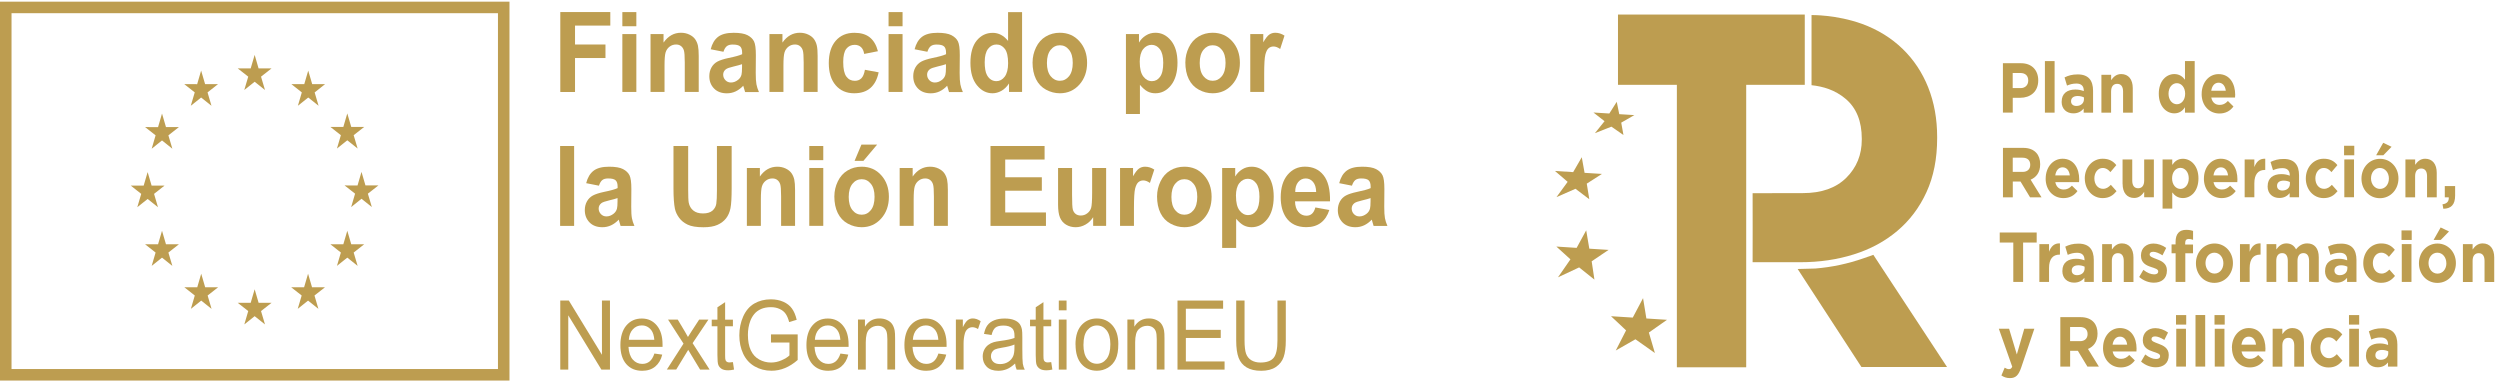 <svg xmlns="http://www.w3.org/2000/svg" width="217" height="34" viewBox="0 0 217 34" fill="none"><path d="M156.654 1.263V7.363H151.57V31.881H145.552V7.363H140.441V1.263H156.654Z" fill="#BD9D50"></path><path d="M162.605 22.121L161.764 22.416C160.396 22.895 158.99 23.194 157.566 23.308L156.037 23.349L161.57 31.853H169.001L162.605 22.117V22.121Z" fill="#BD9D50"></path><path d="M144.696 27.759L142.905 27.644L142.617 25.879L141.724 27.566L139.836 27.447L141.144 28.676L140.247 30.424L141.955 29.449L143.645 30.641L143.122 28.864L144.696 27.759Z" fill="#BD9D50"></path><path d="M139.623 21.691L137.952 21.585L137.682 19.992L136.852 21.515L135.092 21.401L136.314 22.51L135.234 24.07L137.069 23.21L138.396 24.27L138.157 22.682L139.623 21.691Z" fill="#BD9D50"></path><path d="M139.047 15.096L137.541 15.002L137.298 13.647L136.55 14.941L134.969 14.838L136.072 15.784L135.103 17.11L136.752 16.386L137.952 17.295L137.731 15.94L139.047 15.096Z" fill="#BD9D50"></path><path d="M141.862 9.991L140.55 9.909L140.333 8.836L139.69 9.852L138.311 9.766L139.275 10.519L138.438 11.559L139.869 10.994L140.916 11.719L140.722 10.646L141.862 9.991Z" fill="#BD9D50"></path><path d="M167.371 7.592C166.852 6.294 166.112 5.176 165.147 4.243C164.183 3.31 163.013 2.577 161.626 2.073C159.379 1.263 157.241 1.308 157.241 1.308C157.241 3.342 157.248 5.348 157.241 7.395C158.217 7.502 159.263 7.788 160.198 8.578C161.132 9.364 161.603 10.519 161.603 12.038V12.124C161.603 13.438 161.155 14.539 160.261 15.428C159.364 16.32 158.108 16.762 156.486 16.762L152.127 16.77C152.138 18.78 152.127 20.754 152.127 22.76H156.276C157.925 22.76 159.473 22.535 160.912 22.08C162.351 21.63 163.611 20.95 164.687 20.041C165.76 19.137 166.609 18.015 167.222 16.672C167.839 15.329 168.145 13.77 168.145 11.985V11.899C168.145 10.322 167.887 8.885 167.368 7.588" fill="#BD9D50"></path><path d="M175.379 7.649C175.805 7.649 176.051 7.367 176.051 6.998V6.986C176.051 6.564 175.79 6.335 175.36 6.335H174.702V7.645H175.379V7.649ZM173.85 5.488H175.435C176.358 5.488 176.919 6.094 176.919 6.97V6.982C176.919 7.973 176.22 8.489 175.352 8.489H174.706V9.774H173.853V5.488H173.85Z" fill="#BD9D50"></path><path d="M178.339 5.303H177.498V9.778H178.339V5.303Z" fill="#BD9D50"></path><path d="M180.886 8.62V8.456C180.74 8.382 180.553 8.333 180.347 8.333C179.988 8.333 179.768 8.493 179.768 8.787V8.8C179.768 9.049 179.955 9.197 180.228 9.197C180.62 9.197 180.886 8.959 180.886 8.62ZM178.953 8.832V8.82C178.953 8.104 179.446 7.772 180.145 7.772C180.445 7.772 180.661 7.829 180.871 7.907V7.854C180.871 7.469 180.654 7.252 180.235 7.252C179.914 7.252 179.686 7.318 179.416 7.428L179.203 6.72C179.529 6.56 179.85 6.458 180.355 6.458C180.815 6.458 181.147 6.593 181.357 6.826C181.577 7.072 181.678 7.432 181.678 7.875V9.778H180.863V9.422C180.658 9.672 180.377 9.84 179.966 9.84C179.405 9.84 178.949 9.483 178.949 8.837" fill="#BD9D50"></path><path d="M182.406 6.491H183.247V6.957C183.442 6.683 183.692 6.429 184.118 6.429C184.754 6.429 185.124 6.896 185.124 7.649V9.778H184.283V7.944C184.283 7.502 184.096 7.277 183.77 7.277C183.445 7.277 183.243 7.506 183.243 7.944V9.778H182.402V6.495H182.406V6.491Z" fill="#BD9D50"></path><path d="M189.671 8.14V8.128C189.671 7.584 189.342 7.219 188.953 7.219C188.564 7.219 188.228 7.575 188.228 8.128V8.14C188.228 8.685 188.56 9.049 188.953 9.049C189.345 9.049 189.671 8.689 189.671 8.14ZM187.383 8.14V8.128C187.383 7.031 188.03 6.429 188.732 6.429C189.181 6.429 189.458 6.658 189.656 6.92V5.303H190.5V9.778H189.656V9.307C189.454 9.614 189.17 9.839 188.732 9.839C188.041 9.839 187.383 9.238 187.383 8.14Z" fill="#BD9D50"></path><path d="M193.199 7.878C193.15 7.461 192.926 7.178 192.574 7.178C192.223 7.178 191.999 7.457 191.935 7.878H193.202H193.199ZM191.105 8.153V8.14C191.105 7.203 191.707 6.433 192.571 6.433C193.561 6.433 194.014 7.285 194.014 8.218C194.014 8.292 194.006 8.378 194.002 8.464H191.939C192.021 8.885 192.29 9.106 192.664 9.106C192.948 9.106 193.154 9.008 193.382 8.767L193.864 9.242C193.587 9.622 193.187 9.852 192.649 9.852C191.759 9.852 191.102 9.16 191.102 8.157" fill="#BD9D50"></path><path d="M175.569 14.92C175.984 14.92 176.224 14.674 176.224 14.314V14.302C176.224 13.896 175.969 13.688 175.554 13.688H174.706V14.92H175.569ZM173.854 12.836H175.625C176.119 12.836 176.5 12.987 176.754 13.27C176.971 13.507 177.087 13.847 177.087 14.252V14.265C177.087 14.957 176.751 15.391 176.257 15.595L177.203 17.126H176.209L175.379 15.755H174.71V17.126H173.857V12.836H173.854Z" fill="#BD9D50"></path><path d="M179.66 15.223C179.611 14.805 179.387 14.523 179.035 14.523C178.684 14.523 178.46 14.801 178.396 15.223H179.663H179.66ZM177.566 15.497V15.485C177.566 14.547 178.168 13.778 179.032 13.778C180.022 13.778 180.475 14.629 180.475 15.563C180.475 15.636 180.467 15.723 180.463 15.808H178.4C178.482 16.23 178.751 16.451 179.125 16.451C179.409 16.451 179.611 16.353 179.843 16.116L180.325 16.586C180.048 16.967 179.648 17.196 179.11 17.196C178.22 17.196 177.562 16.504 177.562 15.501" fill="#BD9D50"></path><path d="M180.957 15.501V15.489C180.957 14.552 181.604 13.778 182.512 13.778C183.069 13.778 183.42 13.987 183.697 14.331L183.181 14.941C182.994 14.719 182.807 14.58 182.508 14.58C182.09 14.58 181.791 14.99 181.791 15.473V15.485C181.791 15.989 182.082 16.39 182.542 16.39C182.822 16.39 183.017 16.255 183.222 16.042L183.716 16.595C183.428 16.942 183.095 17.196 182.505 17.196C181.615 17.196 180.961 16.439 180.961 15.501" fill="#BD9D50"></path><path d="M184.238 15.968V13.839H185.079V15.673C185.079 16.116 185.266 16.341 185.592 16.341C185.917 16.341 186.115 16.111 186.115 15.673V13.839H186.956V17.123H186.115V16.656C185.92 16.93 185.67 17.184 185.248 17.184C184.612 17.184 184.242 16.717 184.242 15.964" fill="#BD9D50"></path><path d="M189.984 15.489V15.477C189.984 14.932 189.651 14.568 189.259 14.568C188.866 14.568 188.537 14.928 188.537 15.477V15.489C188.537 16.033 188.866 16.398 189.259 16.398C189.651 16.398 189.984 16.042 189.984 15.489ZM187.711 13.843H188.552V14.314C188.754 14.007 189.038 13.782 189.475 13.782C190.167 13.782 190.825 14.383 190.825 15.481V15.493C190.825 16.59 190.178 17.192 189.475 17.192C189.027 17.192 188.75 16.963 188.552 16.701V18.109H187.711V13.843Z" fill="#BD9D50"></path><path d="M193.394 15.223C193.345 14.805 193.121 14.523 192.77 14.523C192.418 14.523 192.194 14.801 192.13 15.223H193.398H193.394ZM191.301 15.497V15.485C191.301 14.547 191.902 13.778 192.766 13.778C193.757 13.778 194.209 14.629 194.209 15.563C194.209 15.636 194.201 15.723 194.198 15.808H192.134C192.216 16.23 192.482 16.451 192.859 16.451C193.144 16.451 193.345 16.353 193.577 16.116L194.059 16.586C193.783 16.967 193.383 17.196 192.844 17.196C191.955 17.196 191.297 16.504 191.297 15.501" fill="#BD9D50"></path><path d="M194.836 13.839H195.677V14.502C195.849 14.052 196.126 13.753 196.623 13.778V14.752H196.578C196.017 14.752 195.677 15.129 195.677 15.911V17.122H194.836V13.839Z" fill="#BD9D50"></path><path d="M198.764 15.964V15.8C198.619 15.727 198.432 15.678 198.226 15.678C197.867 15.678 197.647 15.837 197.647 16.128V16.14C197.647 16.39 197.834 16.537 198.107 16.537C198.499 16.537 198.764 16.3 198.764 15.96M196.832 16.173V16.16C196.832 15.444 197.325 15.113 198.024 15.113C198.323 15.113 198.54 15.17 198.75 15.248V15.194C198.75 14.809 198.533 14.593 198.114 14.593C197.793 14.593 197.565 14.662 197.295 14.773L197.082 14.06C197.408 13.901 197.729 13.798 198.234 13.798C198.693 13.798 199.026 13.933 199.236 14.167C199.456 14.412 199.557 14.773 199.557 15.215V17.123H198.742V16.766C198.536 17.016 198.256 17.184 197.845 17.184C197.284 17.184 196.828 16.828 196.828 16.177" fill="#BD9D50"></path><path d="M200.145 15.501V15.489C200.145 14.552 200.791 13.778 201.7 13.778C202.257 13.778 202.608 13.987 202.885 14.331L202.369 14.941C202.182 14.719 201.995 14.58 201.692 14.58C201.273 14.58 200.974 14.99 200.974 15.473V15.485C200.974 15.989 201.266 16.39 201.726 16.39C202.01 16.39 202.201 16.255 202.406 16.042L202.9 16.595C202.612 16.942 202.279 17.196 201.688 17.196C200.799 17.196 200.145 16.439 200.145 15.501Z" fill="#BD9D50"></path><path d="M203.487 13.839H204.328V17.122H203.487V13.839ZM203.465 12.652H204.351V13.479H203.465V12.652Z" fill="#BD9D50"></path><path d="M206.862 12.394L207.588 12.742L206.87 13.479H206.249L206.862 12.394ZM207.356 15.501V15.489C207.356 15.006 207.042 14.58 206.575 14.58C206.107 14.58 205.804 14.994 205.804 15.477V15.489C205.804 15.972 206.122 16.398 206.586 16.398C207.049 16.398 207.356 15.989 207.356 15.505M204.975 15.505V15.493C204.975 14.552 205.662 13.786 206.586 13.786C207.509 13.786 208.186 14.539 208.186 15.481V15.493C208.186 16.439 207.502 17.204 206.575 17.204C205.647 17.204 204.975 16.451 204.975 15.509" fill="#BD9D50"></path><path d="M208.795 13.839H209.636V14.306C209.83 14.032 210.081 13.778 210.503 13.778C211.139 13.778 211.509 14.245 211.509 14.998V17.127H210.668V15.293C210.668 14.85 210.481 14.625 210.159 14.625C209.838 14.625 209.632 14.854 209.632 15.293V17.127H208.791V13.843H208.795V13.839Z" fill="#BD9D50"></path><path d="M212.01 17.732C212.391 17.687 212.582 17.474 212.552 17.126H212.208V16.148H213.105V16.975C213.105 17.785 212.739 18.109 212.081 18.121L212.01 17.736V17.732Z" fill="#BD9D50"></path><path d="M174.754 21.053H173.576V20.181H176.784V21.053H175.606V24.471H174.754V21.053Z" fill="#BD9D50"></path><path d="M177.016 21.188H177.857V21.851C178.029 21.397 178.305 21.102 178.803 21.126V22.101H178.758C178.197 22.101 177.857 22.477 177.857 23.259V24.471H177.016V21.188Z" fill="#BD9D50"></path><path d="M180.944 23.313V23.149C180.799 23.075 180.612 23.026 180.406 23.026C180.047 23.026 179.827 23.186 179.827 23.476V23.489C179.827 23.738 180.014 23.886 180.286 23.886C180.679 23.886 180.944 23.648 180.944 23.309M179.015 23.521V23.509C179.015 22.793 179.505 22.461 180.208 22.461C180.507 22.461 180.724 22.518 180.933 22.596V22.543C180.933 22.158 180.716 21.941 180.298 21.941C179.976 21.941 179.748 22.011 179.479 22.121L179.266 21.409C179.591 21.249 179.913 21.147 180.417 21.147C180.877 21.147 181.21 21.282 181.419 21.515C181.64 21.761 181.741 22.121 181.741 22.564V24.471H180.926V24.115C180.72 24.369 180.436 24.533 180.029 24.533C179.468 24.533 179.012 24.177 179.012 23.526" fill="#BD9D50"></path><path d="M182.471 21.188H183.312V21.655C183.506 21.38 183.757 21.127 184.179 21.127C184.814 21.127 185.184 21.593 185.184 22.346V24.475H184.343V22.641C184.343 22.199 184.156 21.974 183.835 21.974C183.514 21.974 183.308 22.203 183.308 22.641V24.475H182.467V21.192H182.471V21.188Z" fill="#BD9D50"></path><path d="M185.685 24.037L186.044 23.423C186.366 23.681 186.702 23.816 186.979 23.816C187.222 23.816 187.334 23.718 187.334 23.57V23.558C187.334 23.358 187.046 23.288 186.721 23.177C186.306 23.042 185.835 22.829 185.835 22.191V22.178C185.835 21.511 186.325 21.139 186.919 21.139C187.293 21.139 187.704 21.278 188.026 21.519L187.704 22.162C187.409 21.974 187.117 21.855 186.9 21.855C186.683 21.855 186.59 21.953 186.59 22.084V22.097C186.59 22.281 186.874 22.367 187.192 22.49C187.607 22.641 188.089 22.862 188.089 23.464V23.476C188.089 24.205 187.596 24.537 186.953 24.537C186.538 24.537 186.074 24.381 185.682 24.041" fill="#BD9D50"></path><path d="M188.84 21.982H188.492V21.216H188.84V21.007C188.84 20.643 188.922 20.381 189.079 20.209C189.232 20.037 189.46 19.951 189.759 19.951C190.025 19.951 190.201 19.988 190.358 20.045V20.819C190.234 20.77 190.118 20.741 189.976 20.741C189.782 20.741 189.673 20.852 189.673 21.098V21.224H190.354V21.982H189.685V24.471H188.844V21.982H188.84Z" fill="#BD9D50"></path><path d="M192.989 22.85V22.838C192.989 22.355 192.675 21.933 192.207 21.933C191.74 21.933 191.437 22.343 191.437 22.826V22.838C191.437 23.321 191.751 23.747 192.219 23.747C192.686 23.747 192.989 23.337 192.989 22.854M190.607 22.854V22.842C190.607 21.9 191.295 21.135 192.219 21.135C193.142 21.135 193.819 21.888 193.819 22.83V22.842C193.819 23.788 193.134 24.553 192.207 24.553C191.28 24.553 190.607 23.8 190.607 22.858" fill="#BD9D50"></path><path d="M194.43 21.188H195.271V21.851C195.443 21.397 195.719 21.102 196.217 21.126V22.101H196.172C195.611 22.101 195.271 22.477 195.271 23.259V24.471H194.43V21.188Z" fill="#BD9D50"></path><path d="M196.742 21.188H197.583V21.655C197.778 21.38 198.032 21.127 198.458 21.127C198.847 21.127 199.138 21.315 199.295 21.646C199.557 21.311 199.867 21.127 200.267 21.127C200.891 21.127 201.269 21.544 201.269 22.334V24.471H200.428V22.637C200.428 22.195 200.248 21.97 199.934 21.97C199.62 21.97 199.422 22.199 199.422 22.637V24.471H198.581V22.637C198.581 22.195 198.402 21.97 198.088 21.97C197.774 21.97 197.579 22.199 197.579 22.637V24.471H196.738V21.188H196.742Z" fill="#BD9D50"></path><path d="M203.753 23.313V23.149C203.607 23.075 203.42 23.026 203.214 23.026C202.855 23.026 202.631 23.186 202.631 23.476V23.489C202.631 23.738 202.822 23.886 203.091 23.886C203.483 23.886 203.749 23.648 203.749 23.309M201.816 23.521V23.509C201.816 22.793 202.31 22.461 203.009 22.461C203.308 22.461 203.525 22.518 203.734 22.596V22.543C203.734 22.158 203.517 21.941 203.098 21.941C202.777 21.941 202.549 22.011 202.28 22.121L202.067 21.409C202.392 21.249 202.713 21.147 203.218 21.147C203.678 21.147 204.011 21.282 204.22 21.515C204.44 21.761 204.541 22.121 204.541 22.564V24.471H203.726V24.115C203.521 24.369 203.24 24.533 202.829 24.533C202.269 24.533 201.812 24.177 201.812 23.526" fill="#BD9D50"></path><path d="M205.131 22.85V22.837C205.131 21.9 205.778 21.13 206.686 21.13C207.243 21.13 207.591 21.339 207.871 21.683L207.355 22.293C207.168 22.072 206.981 21.933 206.682 21.933C206.264 21.933 205.964 22.342 205.964 22.825V22.837C205.964 23.341 206.256 23.746 206.716 23.746C206.996 23.746 207.191 23.611 207.396 23.398L207.886 23.951C207.598 24.299 207.269 24.549 206.675 24.549C205.785 24.549 205.131 23.791 205.131 22.854" fill="#BD9D50"></path><path d="M208.474 21.188H209.315V24.471H208.474V21.188ZM208.451 20H209.337V20.828H208.451V20Z" fill="#BD9D50"></path><path d="M211.849 19.743L212.574 20.091L211.856 20.828H211.236L211.849 19.743ZM212.342 22.85V22.838C212.342 22.355 212.028 21.933 211.565 21.933C211.101 21.933 210.795 22.342 210.795 22.829V22.842C210.795 23.325 211.112 23.751 211.576 23.751C212.04 23.751 212.346 23.341 212.346 22.858M209.965 22.858V22.846C209.965 21.904 210.653 21.139 211.572 21.139C212.492 21.139 213.172 21.892 213.172 22.834V22.846C213.172 23.792 212.488 24.557 211.565 24.557C210.641 24.557 209.965 23.804 209.965 22.862" fill="#BD9D50"></path><path d="M213.781 21.188H214.622V21.655C214.817 21.38 215.067 21.127 215.493 21.127C216.129 21.127 216.499 21.593 216.499 22.346V24.475H215.658V22.641C215.658 22.199 215.471 21.974 215.149 21.974C214.828 21.974 214.622 22.203 214.622 22.641V24.475H213.781V21.192V21.188Z" fill="#BD9D50"></path><path d="M173.722 32.589L174.006 31.914C174.119 31.988 174.257 32.041 174.365 32.041C174.511 32.041 174.59 31.992 174.661 31.828L173.498 28.532H174.388L175.061 30.767L175.707 28.532H176.582L175.442 31.897C175.214 32.565 174.971 32.819 174.466 32.819C174.163 32.819 173.935 32.733 173.719 32.589" fill="#BD9D50"></path><path d="M180.548 29.613C180.963 29.613 181.202 29.367 181.202 29.007V28.995C181.202 28.59 180.948 28.381 180.533 28.381H179.684V29.613H180.548ZM178.832 27.529H180.604C181.097 27.529 181.479 27.681 181.733 27.963C181.95 28.201 182.066 28.541 182.066 28.946V28.958C182.066 29.65 181.729 30.084 181.236 30.289L182.181 31.82H181.187L180.357 30.448H179.688V31.82H178.836V27.529H178.832Z" fill="#BD9D50"></path><path d="M184.638 29.92C184.59 29.503 184.365 29.22 184.014 29.22C183.662 29.22 183.438 29.494 183.371 29.92H184.638ZM182.545 30.195V30.182C182.545 29.245 183.147 28.475 184.01 28.475C185.001 28.475 185.453 29.327 185.453 30.26C185.453 30.334 185.446 30.42 185.442 30.506H183.378C183.461 30.927 183.726 31.148 184.104 31.148C184.388 31.148 184.59 31.05 184.821 30.813L185.304 31.284C185.027 31.66 184.627 31.893 184.089 31.893C183.199 31.893 182.541 31.202 182.541 30.199" fill="#BD9D50"></path><path d="M185.849 31.382L186.208 30.768C186.53 31.026 186.866 31.161 187.143 31.161C187.386 31.161 187.498 31.063 187.498 30.915V30.903C187.498 30.702 187.21 30.633 186.885 30.522C186.47 30.387 185.995 30.17 185.995 29.535V29.523C185.995 28.856 186.485 28.483 187.079 28.483C187.453 28.483 187.864 28.623 188.186 28.864L187.864 29.507C187.573 29.319 187.277 29.2 187.06 29.2C186.844 29.2 186.75 29.298 186.75 29.429V29.441C186.75 29.626 187.034 29.712 187.352 29.834C187.767 29.986 188.249 30.207 188.249 30.809V30.821C188.249 31.55 187.756 31.881 187.117 31.881C186.702 31.881 186.238 31.726 185.842 31.386" fill="#BD9D50"></path><path d="M188.899 28.536H189.741V31.82H188.899V28.536ZM188.877 27.349H189.763V28.176H188.877V27.349Z" fill="#BD9D50"></path><path d="M191.411 27.345H190.57V31.82H191.411V27.345Z" fill="#BD9D50"></path><path d="M192.241 28.536H193.082V31.82H192.241V28.536ZM192.219 27.349H193.105V28.176H192.219V27.349Z" fill="#BD9D50"></path><path d="M195.822 29.92C195.773 29.503 195.553 29.22 195.198 29.22C194.843 29.22 194.622 29.494 194.558 29.92H195.826H195.822ZM193.729 30.195V30.182C193.729 29.245 194.33 28.475 195.194 28.475C196.185 28.475 196.641 29.327 196.641 30.26C196.641 30.334 196.633 30.42 196.629 30.506H194.566C194.648 30.927 194.917 31.148 195.291 31.148C195.575 31.148 195.781 31.05 196.013 30.813L196.495 31.284C196.218 31.66 195.818 31.893 195.284 31.893C194.394 31.893 193.736 31.202 193.736 30.199" fill="#BD9D50"></path><path d="M197.266 28.537H198.107V29.003C198.301 28.729 198.552 28.475 198.978 28.475C199.613 28.475 199.983 28.942 199.983 29.695V31.824H199.142V29.99C199.142 29.548 198.955 29.323 198.634 29.323C198.312 29.323 198.107 29.552 198.107 29.99V31.824H197.266V28.541V28.537Z" fill="#BD9D50"></path><path d="M200.57 30.195V30.182C200.57 29.245 201.217 28.475 202.125 28.475C202.682 28.475 203.034 28.684 203.31 29.028L202.795 29.638C202.608 29.417 202.421 29.277 202.122 29.277C201.703 29.277 201.404 29.687 201.404 30.17V30.182C201.404 30.686 201.696 31.091 202.155 31.091C202.436 31.091 202.63 30.956 202.836 30.743L203.325 31.296C203.038 31.644 202.709 31.898 202.114 31.898C201.225 31.898 200.57 31.14 200.57 30.203" fill="#BD9D50"></path><path d="M203.913 28.536H204.754V31.82H203.913V28.536ZM203.891 27.349H204.777V28.176H203.891V27.349Z" fill="#BD9D50"></path><path d="M207.3 30.661V30.497C207.154 30.424 206.967 30.375 206.761 30.375C206.403 30.375 206.182 30.534 206.182 30.825V30.837C206.182 31.091 206.369 31.234 206.642 31.234C207.034 31.234 207.3 30.997 207.3 30.657M205.367 30.87V30.858C205.367 30.141 205.86 29.81 206.56 29.81C206.859 29.81 207.075 29.867 207.285 29.945V29.892C207.285 29.507 207.068 29.29 206.649 29.29C206.328 29.29 206.1 29.355 205.831 29.47L205.617 28.758C205.943 28.598 206.264 28.496 206.769 28.496C207.229 28.496 207.561 28.631 207.771 28.864C207.991 29.11 208.092 29.47 208.092 29.912V31.82H207.277V31.464C207.072 31.718 206.788 31.881 206.38 31.881C205.819 31.881 205.363 31.525 205.363 30.874" fill="#BD9D50"></path><path d="M43.723 0.645V32.532H0.5V0.645H43.723Z" stroke="#BD9D50"></path><path d="M21.203 7.813L22.104 7.096L23.001 7.813L22.657 6.654L23.569 5.938H22.444L22.104 4.763L21.76 5.938H20.635L21.547 6.654L21.203 7.813Z" fill="#BD9D50"></path><path d="M16.56 9.181L17.458 8.464L18.355 9.181L18.015 8.018L18.927 7.301H17.802L17.458 6.126L17.114 7.306L15.992 7.301L16.904 8.018L16.56 9.181Z" fill="#BD9D50"></path><path d="M14.063 9.856L13.719 11.035L12.594 11.031L13.506 11.747L13.166 12.91L14.063 12.19L14.96 12.91L14.616 11.747L15.528 11.031H14.407L14.063 9.856Z" fill="#BD9D50"></path><path d="M12.815 17.27L13.712 17.986L13.372 16.828L14.28 16.111H13.159L12.815 14.937L12.471 16.111H11.35L12.258 16.828L11.918 17.986L12.815 17.27Z" fill="#BD9D50"></path><path d="M14.407 21.204L14.063 20.029L13.719 21.204H12.594L13.506 21.921L13.166 23.079L14.063 22.363L14.96 23.079L14.616 21.921L15.528 21.204H14.407Z" fill="#BD9D50"></path><path d="M17.809 24.934L17.465 23.759L17.122 24.934H16L16.908 25.65L16.568 26.809L17.465 26.092L18.363 26.809L18.022 25.65L18.934 24.934H17.809Z" fill="#BD9D50"></path><path d="M22.448 26.285L22.104 25.11L21.76 26.285H20.635L21.547 27.001L21.207 28.16L22.104 27.443L23.001 28.16L22.657 27.001L23.569 26.285H22.448Z" fill="#BD9D50"></path><path d="M27.084 24.934L26.74 23.759L26.396 24.934H25.274L26.186 25.65L25.843 26.809L26.74 26.092L27.637 26.809L27.297 25.65L28.209 24.934H27.084Z" fill="#BD9D50"></path><path d="M30.489 21.204L30.145 20.029L29.801 21.204H28.68L29.588 21.921L29.248 23.079L30.145 22.363L31.042 23.079L30.698 21.921L31.61 21.204H30.489Z" fill="#BD9D50"></path><path d="M32.844 16.095H31.722L31.378 14.92L31.034 16.099L29.909 16.095L30.821 16.811L30.481 17.974L31.378 17.253L32.276 17.974L31.932 16.811L32.844 16.095Z" fill="#BD9D50"></path><path d="M29.248 12.894L30.145 12.177L31.042 12.894L30.698 11.735L31.61 11.019H30.489L30.145 9.844L29.801 11.019H28.68L29.588 11.735L29.248 12.894Z" fill="#BD9D50"></path><path d="M26.754 6.13L26.41 7.305L25.289 7.301L26.197 8.022L25.857 9.18L26.754 8.464L27.652 9.18L27.311 8.022L28.22 7.301H27.098L26.754 6.13Z" fill="#BD9D50"></path><path d="M48.634 7.981V1.046H52.974V2.221H49.912V3.863H52.555V5.037H49.912V7.985H48.634V7.981Z" fill="#BD9D50"></path><path d="M54.02 2.278V1.05H55.235V2.278H54.02ZM54.02 7.981V2.958H55.235V7.981H54.02Z" fill="#BD9D50"></path><path d="M60.653 7.981H59.438V5.418C59.438 4.878 59.411 4.526 59.359 4.366C59.307 4.207 59.225 4.084 59.105 3.994C58.989 3.904 58.847 3.863 58.683 3.863C58.473 3.863 58.283 3.924 58.118 4.051C57.95 4.178 57.838 4.346 57.774 4.55C57.711 4.755 57.681 5.144 57.681 5.705V7.981H56.466V2.958H57.595V3.695C57.995 3.126 58.499 2.843 59.105 2.843C59.374 2.843 59.617 2.896 59.838 3.003C60.058 3.109 60.227 3.244 60.342 3.408C60.455 3.572 60.537 3.76 60.582 3.965C60.626 4.17 60.649 4.473 60.649 4.857V7.981H60.653Z" fill="#BD9D50"></path><path d="M62.791 4.493L61.688 4.276C61.811 3.789 62.024 3.433 62.327 3.199C62.63 2.966 63.079 2.847 63.677 2.847C64.219 2.847 64.623 2.917 64.888 3.056C65.153 3.195 65.34 3.375 65.449 3.592C65.557 3.809 65.609 4.206 65.609 4.784L65.598 6.335C65.598 6.777 65.617 7.101 65.658 7.314C65.695 7.522 65.77 7.748 65.875 7.989H64.675C64.645 7.899 64.604 7.768 64.559 7.596C64.54 7.518 64.525 7.465 64.514 7.441C64.308 7.662 64.084 7.825 63.849 7.936C63.613 8.046 63.359 8.1 63.093 8.1C62.623 8.1 62.249 7.961 61.976 7.678C61.703 7.396 61.568 7.043 61.568 6.614C61.568 6.331 61.632 6.077 61.755 5.856C61.879 5.635 62.054 5.463 62.275 5.344C62.499 5.226 62.821 5.123 63.239 5.033C63.807 4.919 64.2 4.808 64.417 4.706V4.575C64.417 4.321 64.361 4.137 64.245 4.03C64.129 3.92 63.912 3.867 63.594 3.867C63.378 3.867 63.209 3.912 63.09 4.006C62.97 4.1 62.869 4.264 62.794 4.497L62.791 4.493ZM64.413 5.57C64.256 5.627 64.013 5.692 63.673 5.774C63.337 5.852 63.116 5.93 63.011 6.008C62.854 6.131 62.772 6.286 62.772 6.474C62.772 6.663 62.836 6.822 62.963 6.957C63.09 7.093 63.251 7.162 63.445 7.162C63.666 7.162 63.871 7.084 64.073 6.925C64.219 6.806 64.316 6.659 64.361 6.487C64.391 6.372 64.409 6.159 64.409 5.84V5.574H64.413V5.57Z" fill="#BD9D50"></path><path d="M70.974 7.981H69.759V5.418C69.759 4.878 69.733 4.526 69.68 4.366C69.628 4.207 69.546 4.084 69.426 3.994C69.31 3.904 69.168 3.863 69.004 3.863C68.794 3.863 68.604 3.924 68.439 4.051C68.271 4.178 68.159 4.346 68.096 4.55C68.032 4.755 68.002 5.144 68.002 5.705V7.981H66.787V2.958H67.916V3.695C68.316 3.126 68.821 2.843 69.426 2.843C69.695 2.843 69.938 2.896 70.159 3.003C70.379 3.109 70.548 3.244 70.664 3.408C70.776 3.572 70.858 3.76 70.903 3.965C70.948 4.17 70.97 4.473 70.97 4.857V7.981H70.974Z" fill="#BD9D50"></path><path d="M76.207 4.444L75.011 4.681C74.97 4.419 74.88 4.223 74.738 4.092C74.596 3.961 74.409 3.891 74.185 3.891C73.882 3.891 73.643 4.006 73.46 4.235C73.281 4.464 73.191 4.845 73.191 5.381C73.191 5.979 73.281 6.397 73.464 6.646C73.647 6.896 73.894 7.015 74.2 7.015C74.432 7.015 74.619 6.941 74.765 6.798C74.91 6.655 75.015 6.409 75.075 6.057L76.267 6.278C76.144 6.876 75.905 7.33 75.553 7.637C75.202 7.944 74.731 8.096 74.14 8.096C73.471 8.096 72.933 7.862 72.537 7.4C72.137 6.937 71.939 6.294 71.939 5.475C71.939 4.657 72.14 4.002 72.54 3.539C72.94 3.076 73.482 2.847 74.163 2.847C74.72 2.847 75.165 2.978 75.493 3.24C75.823 3.502 76.062 3.903 76.204 4.444H76.207Z" fill="#BD9D50"></path><path d="M77.127 2.278V1.05H78.342V2.278H77.127ZM77.127 7.981V2.958H78.342V7.981H77.127Z" fill="#BD9D50"></path><path d="M80.491 4.493L79.388 4.276C79.511 3.789 79.725 3.433 80.027 3.199C80.33 2.966 80.779 2.847 81.377 2.847C81.919 2.847 82.323 2.917 82.588 3.056C82.853 3.195 83.04 3.375 83.149 3.592C83.257 3.809 83.31 4.206 83.31 4.784L83.298 6.335C83.298 6.777 83.317 7.101 83.358 7.314C83.395 7.522 83.47 7.748 83.575 7.989H82.375C82.345 7.899 82.304 7.768 82.259 7.596C82.24 7.518 82.225 7.465 82.214 7.441C82.009 7.662 81.784 7.825 81.549 7.936C81.313 8.046 81.059 8.1 80.794 8.1C80.323 8.1 79.949 7.961 79.676 7.678C79.403 7.396 79.269 7.043 79.269 6.614C79.269 6.331 79.332 6.077 79.456 5.856C79.579 5.635 79.754 5.463 79.975 5.344C80.199 5.226 80.521 5.123 80.939 5.033C81.508 4.919 81.9 4.808 82.117 4.706V4.575C82.117 4.321 82.061 4.137 81.945 4.03C81.829 3.92 81.612 3.867 81.295 3.867C81.078 3.867 80.91 3.912 80.79 4.006C80.67 4.1 80.57 4.264 80.495 4.497L80.491 4.493ZM82.113 5.57C81.956 5.627 81.713 5.692 81.373 5.774C81.037 5.852 80.816 5.93 80.712 6.008C80.555 6.131 80.472 6.286 80.472 6.474C80.472 6.663 80.536 6.822 80.663 6.957C80.79 7.093 80.951 7.162 81.145 7.162C81.366 7.162 81.571 7.084 81.773 6.925C81.919 6.806 82.016 6.659 82.061 6.487C82.091 6.372 82.11 6.159 82.11 5.84V5.574H82.113V5.57Z" fill="#BD9D50"></path><path d="M88.712 7.981H87.583V7.244C87.396 7.531 87.175 7.744 86.921 7.887C86.667 8.026 86.409 8.096 86.151 8.096C85.624 8.096 85.172 7.862 84.798 7.4C84.42 6.933 84.233 6.286 84.233 5.455C84.233 4.624 84.417 3.957 84.783 3.515C85.149 3.073 85.609 2.851 86.17 2.851C86.682 2.851 87.127 3.085 87.501 3.552V1.054H88.716V7.989V7.981H88.712ZM85.471 5.361C85.471 5.897 85.538 6.286 85.673 6.524C85.867 6.872 86.144 7.044 86.495 7.044C86.775 7.044 87.011 6.913 87.209 6.655C87.403 6.393 87.504 6.008 87.504 5.488C87.504 4.911 87.411 4.497 87.22 4.243C87.03 3.99 86.787 3.863 86.491 3.863C86.196 3.863 85.96 3.99 85.766 4.239C85.572 4.489 85.475 4.866 85.475 5.361H85.471Z" fill="#BD9D50"></path><path d="M89.628 5.398C89.628 4.956 89.729 4.53 89.927 4.116C90.125 3.703 90.405 3.388 90.772 3.171C91.134 2.954 91.542 2.843 91.99 2.843C92.686 2.843 93.254 3.089 93.695 3.584C94.14 4.08 94.36 4.702 94.36 5.455C94.36 6.208 94.136 6.847 93.688 7.347C93.239 7.846 92.674 8.096 91.998 8.096C91.579 8.096 91.175 7.993 90.794 7.785C90.413 7.576 90.121 7.273 89.923 6.868C89.725 6.466 89.624 5.975 89.624 5.398H89.628ZM90.873 5.467C90.873 5.967 90.981 6.348 91.198 6.614C91.415 6.88 91.68 7.011 91.998 7.011C92.316 7.011 92.581 6.88 92.794 6.614C93.007 6.348 93.115 5.963 93.115 5.459C93.115 4.956 93.007 4.587 92.794 4.325C92.581 4.059 92.316 3.928 91.998 3.928C91.68 3.928 91.415 4.059 91.198 4.325C90.981 4.591 90.873 4.972 90.873 5.472V5.467Z" fill="#BD9D50"></path><path d="M97.731 2.958H98.864V3.695C99.01 3.441 99.208 3.236 99.459 3.081C99.709 2.921 99.986 2.843 100.292 2.843C100.823 2.843 101.275 3.073 101.649 3.531C102.019 3.99 102.206 4.624 102.206 5.443C102.206 6.262 102.019 6.933 101.645 7.4C101.272 7.867 100.819 8.096 100.285 8.096C100.03 8.096 99.802 8.043 99.597 7.932C99.391 7.822 99.174 7.633 98.946 7.363V9.893H97.731V2.958ZM98.931 5.386C98.931 5.951 99.032 6.368 99.238 6.638C99.444 6.909 99.69 7.044 99.986 7.044C100.281 7.044 100.501 6.921 100.688 6.671C100.875 6.425 100.969 6.016 100.969 5.451C100.969 4.923 100.872 4.534 100.681 4.276C100.487 4.022 100.247 3.891 99.963 3.891C99.679 3.891 99.421 4.018 99.223 4.268C99.029 4.518 98.928 4.89 98.928 5.382H98.931V5.386Z" fill="#BD9D50"></path><path d="M102.89 5.398C102.89 4.956 102.991 4.53 103.19 4.116C103.388 3.703 103.668 3.388 104.034 3.171C104.397 2.954 104.804 2.843 105.253 2.843C105.948 2.843 106.517 3.089 106.958 3.584C107.402 4.08 107.623 4.702 107.623 5.455C107.623 6.208 107.399 6.847 106.95 7.347C106.502 7.846 105.937 8.096 105.26 8.096C104.842 8.096 104.438 7.993 104.057 7.785C103.675 7.576 103.384 7.273 103.186 6.868C102.988 6.466 102.887 5.975 102.887 5.398H102.89ZM104.135 5.467C104.135 5.967 104.244 6.348 104.461 6.614C104.677 6.88 104.943 7.011 105.26 7.011C105.578 7.011 105.844 6.88 106.057 6.614C106.27 6.348 106.378 5.963 106.378 5.459C106.378 4.956 106.27 4.587 106.057 4.325C105.844 4.059 105.578 3.928 105.26 3.928C104.943 3.928 104.677 4.059 104.461 4.325C104.244 4.591 104.135 4.972 104.135 5.472V5.467Z" fill="#BD9D50"></path><path d="M109.738 7.981H108.523V2.958H109.652V3.67C109.847 3.335 110.019 3.109 110.172 3.003C110.325 2.896 110.501 2.843 110.695 2.843C110.972 2.843 111.237 2.925 111.495 3.093L111.118 4.252C110.912 4.108 110.722 4.035 110.546 4.035C110.37 4.035 110.232 4.088 110.112 4.19C109.993 4.293 109.903 4.477 109.832 4.747C109.765 5.013 109.731 5.578 109.731 6.43V7.981H109.738Z" fill="#BD9D50"></path><path d="M48.619 19.608V12.673H49.834V19.608H48.619Z" fill="#BD9D50"></path><path d="M51.983 16.116L50.88 15.899C51.004 15.411 51.217 15.055 51.52 14.822C51.822 14.588 52.271 14.47 52.869 14.47C53.411 14.47 53.815 14.539 54.08 14.678C54.346 14.818 54.533 14.998 54.641 15.215C54.749 15.432 54.802 15.829 54.802 16.406L54.791 17.958C54.791 18.4 54.809 18.723 54.85 18.936C54.888 19.145 54.962 19.37 55.067 19.612H53.867C53.837 19.522 53.796 19.391 53.751 19.219C53.733 19.141 53.718 19.088 53.706 19.063C53.501 19.284 53.277 19.448 53.041 19.558C52.806 19.669 52.551 19.722 52.286 19.722C51.815 19.722 51.441 19.583 51.168 19.301C50.895 19.018 50.761 18.666 50.761 18.236C50.761 17.954 50.824 17.7 50.948 17.479C51.071 17.258 51.247 17.086 51.467 16.967C51.692 16.848 52.013 16.746 52.432 16.656C53 16.541 53.392 16.431 53.609 16.328V16.197C53.609 15.944 53.553 15.759 53.437 15.653C53.321 15.542 53.105 15.489 52.787 15.489C52.57 15.489 52.402 15.534 52.282 15.628C52.163 15.723 52.062 15.886 51.987 16.12L51.983 16.116ZM53.605 17.192C53.449 17.25 53.206 17.315 52.865 17.397C52.529 17.475 52.308 17.552 52.204 17.63C52.047 17.753 51.964 17.909 51.964 18.097C51.964 18.285 52.028 18.445 52.155 18.58C52.282 18.715 52.443 18.785 52.637 18.785C52.858 18.785 53.063 18.707 53.265 18.547C53.411 18.429 53.508 18.281 53.553 18.109C53.583 17.995 53.602 17.782 53.602 17.462V17.196H53.605V17.192Z" fill="#BD9D50"></path><path d="M58.454 12.672H59.733V16.427C59.733 17.024 59.748 17.409 59.781 17.585C59.837 17.868 59.964 18.097 60.174 18.269C60.379 18.441 60.66 18.527 61.019 18.527C61.377 18.527 61.654 18.445 61.841 18.285C62.024 18.122 62.136 17.925 62.174 17.688C62.211 17.45 62.23 17.057 62.23 16.509V12.672H63.508V16.316C63.508 17.147 63.474 17.737 63.404 18.081C63.336 18.424 63.205 18.715 63.022 18.953C62.835 19.19 62.589 19.378 62.278 19.518C61.968 19.657 61.561 19.726 61.06 19.726C60.454 19.726 59.998 19.649 59.684 19.497C59.37 19.346 59.123 19.145 58.944 18.899C58.764 18.654 58.645 18.4 58.585 18.13C58.503 17.733 58.458 17.147 58.458 16.369V12.668L58.454 12.672Z" fill="#BD9D50"></path><path d="M69.015 19.608H67.8V17.045C67.8 16.504 67.774 16.152 67.722 15.993C67.669 15.833 67.587 15.71 67.467 15.62C67.351 15.53 67.209 15.489 67.045 15.489C66.835 15.489 66.645 15.55 66.48 15.677C66.312 15.804 66.2 15.972 66.136 16.177C66.073 16.382 66.043 16.77 66.043 17.331V19.608H64.828V14.584H65.957V15.321C66.357 14.752 66.862 14.47 67.467 14.47C67.737 14.47 67.979 14.523 68.2 14.629C68.421 14.736 68.589 14.871 68.705 15.035C68.817 15.198 68.899 15.387 68.944 15.591C68.989 15.8 69.011 16.099 69.011 16.484V19.608H69.015Z" fill="#BD9D50"></path><path d="M70.245 13.901V12.673H71.46V13.901H70.245ZM70.245 19.604V14.581H71.46V19.604H70.245Z" fill="#BD9D50"></path><path d="M72.424 17.024C72.424 16.582 72.525 16.156 72.723 15.743C72.921 15.329 73.201 15.014 73.568 14.797C73.93 14.58 74.338 14.47 74.786 14.47C75.481 14.47 76.05 14.715 76.491 15.211C76.936 15.706 77.156 16.328 77.156 17.082C77.156 17.835 76.932 18.474 76.483 18.973C76.035 19.473 75.47 19.722 74.794 19.722C74.375 19.722 73.971 19.62 73.59 19.411C73.209 19.202 72.917 18.899 72.719 18.494C72.521 18.093 72.42 17.602 72.42 17.024H72.424ZM73.668 17.094C73.668 17.593 73.777 17.974 73.994 18.24C74.21 18.506 74.476 18.637 74.794 18.637C75.111 18.637 75.377 18.506 75.59 18.24C75.803 17.974 75.911 17.589 75.911 17.086C75.911 16.582 75.803 16.214 75.59 15.952C75.377 15.686 75.111 15.555 74.794 15.555C74.476 15.555 74.21 15.686 73.994 15.952C73.777 16.218 73.668 16.599 73.668 17.098V17.094ZM74.177 13.966L74.771 12.554H76.132L74.943 13.966H74.173H74.177Z" fill="#BD9D50"></path><path d="M82.278 19.608H81.063V17.045C81.063 16.504 81.037 16.152 80.984 15.993C80.932 15.833 80.85 15.71 80.73 15.62C80.614 15.53 80.472 15.489 80.308 15.489C80.098 15.489 79.908 15.55 79.743 15.677C79.575 15.804 79.463 15.972 79.399 16.177C79.336 16.386 79.306 16.77 79.306 17.331V19.608H78.091V14.584H79.22V15.321C79.62 14.752 80.124 14.47 80.73 14.47C80.999 14.47 81.242 14.523 81.463 14.629C81.683 14.736 81.852 14.871 81.967 15.035C82.079 15.198 82.162 15.387 82.207 15.591C82.251 15.796 82.274 16.099 82.274 16.484V19.608H82.278Z" fill="#BD9D50"></path><path d="M85.975 19.608V12.673H90.67V13.848H87.253V15.387H90.431V16.554H87.253V18.441H90.789V19.608H85.975Z" fill="#BD9D50"></path><path d="M94.886 19.608V18.855C94.718 19.121 94.501 19.334 94.229 19.489C93.956 19.645 93.668 19.723 93.365 19.723C93.062 19.723 92.782 19.649 92.535 19.502C92.292 19.354 92.113 19.145 92.004 18.875C91.896 18.609 91.84 18.236 91.84 17.762V14.585H93.055V16.894C93.055 17.602 93.077 18.032 93.122 18.191C93.167 18.351 93.249 18.478 93.365 18.568C93.485 18.662 93.634 18.707 93.814 18.707C94.019 18.707 94.206 18.646 94.371 18.519C94.535 18.396 94.647 18.241 94.707 18.056C94.767 17.872 94.797 17.422 94.797 16.701V14.581H96.012V19.604H94.883H94.886V19.608Z" fill="#BD9D50"></path><path d="M98.435 19.608H97.22V14.584H98.349V15.297C98.543 14.961 98.715 14.736 98.868 14.629C99.022 14.523 99.197 14.47 99.392 14.47C99.668 14.47 99.934 14.552 100.192 14.72L99.814 15.878C99.608 15.735 99.418 15.661 99.242 15.661C99.066 15.661 98.928 15.714 98.808 15.817C98.689 15.919 98.599 16.103 98.528 16.373C98.461 16.64 98.427 17.204 98.427 18.056V19.608H98.435Z" fill="#BD9D50"></path><path d="M100.434 17.024C100.434 16.582 100.535 16.156 100.733 15.743C100.932 15.329 101.212 15.014 101.578 14.797C101.941 14.58 102.348 14.47 102.797 14.47C103.492 14.47 104.06 14.715 104.502 15.211C104.946 15.706 105.167 16.328 105.167 17.082C105.167 17.835 104.943 18.474 104.494 18.973C104.046 19.473 103.481 19.722 102.804 19.722C102.386 19.722 101.982 19.62 101.601 19.411C101.219 19.202 100.928 18.899 100.73 18.494C100.532 18.093 100.431 17.602 100.431 17.024H100.434ZM101.679 17.094C101.679 17.593 101.788 17.974 102.004 18.24C102.221 18.506 102.487 18.637 102.804 18.637C103.122 18.637 103.388 18.506 103.601 18.24C103.814 17.974 103.922 17.589 103.922 17.086C103.922 16.582 103.814 16.214 103.601 15.952C103.388 15.686 103.122 15.555 102.804 15.555C102.487 15.555 102.221 15.686 102.004 15.952C101.788 16.218 101.679 16.599 101.679 17.098V17.094Z" fill="#BD9D50"></path><path d="M106.083 14.584H107.216V15.321C107.361 15.067 107.56 14.863 107.81 14.707C108.061 14.547 108.337 14.47 108.644 14.47C109.175 14.47 109.627 14.699 110.001 15.158C110.371 15.616 110.558 16.251 110.558 17.069C110.558 17.888 110.371 18.56 109.997 19.026C109.623 19.493 109.171 19.722 108.636 19.722C108.382 19.722 108.154 19.665 107.948 19.558C107.743 19.448 107.526 19.26 107.298 18.989V21.52H106.083V14.584ZM107.283 17.012C107.283 17.577 107.384 17.995 107.59 18.265C107.795 18.535 108.042 18.67 108.337 18.67C108.632 18.67 108.853 18.547 109.04 18.298C109.227 18.052 109.32 17.642 109.32 17.078C109.32 16.549 109.223 16.16 109.032 15.903C108.838 15.649 108.599 15.518 108.315 15.518C108.031 15.518 107.773 15.645 107.575 15.894C107.38 16.144 107.279 16.517 107.279 17.008H107.283V17.012Z" fill="#BD9D50"></path><path d="M114.175 18.007L115.386 18.228C115.229 18.715 114.986 19.084 114.65 19.338C114.314 19.591 113.895 19.718 113.39 19.718C112.594 19.718 112.003 19.432 111.618 18.863C111.316 18.404 111.166 17.827 111.166 17.131C111.166 16.3 111.364 15.645 111.76 15.174C112.157 14.703 112.661 14.466 113.267 14.466C113.951 14.466 114.489 14.711 114.882 15.207C115.278 15.702 115.465 16.456 115.446 17.475H112.407C112.415 17.868 112.512 18.175 112.702 18.396C112.889 18.617 113.121 18.724 113.401 18.724C113.592 18.724 113.753 18.666 113.88 18.552C114.007 18.437 114.108 18.257 114.175 18.003V18.007ZM114.243 16.664C114.235 16.279 114.142 15.989 113.97 15.788C113.798 15.588 113.588 15.489 113.338 15.489C113.073 15.489 112.856 15.596 112.68 15.805C112.508 16.017 112.422 16.304 112.426 16.664H114.243Z" fill="#BD9D50"></path><path d="M117.345 16.116L116.243 15.899C116.366 15.411 116.579 15.055 116.882 14.822C117.185 14.588 117.633 14.47 118.231 14.47C118.773 14.47 119.177 14.539 119.443 14.678C119.708 14.818 119.895 14.998 120.003 15.215C120.112 15.432 120.164 15.829 120.164 16.406L120.153 17.958C120.153 18.4 120.172 18.723 120.213 18.936C120.25 19.145 120.325 19.37 120.429 19.612H119.229C119.2 19.522 119.158 19.391 119.114 19.219C119.095 19.141 119.08 19.088 119.069 19.063C118.863 19.284 118.639 19.448 118.403 19.558C118.168 19.669 117.914 19.722 117.648 19.722C117.177 19.722 116.803 19.583 116.531 19.301C116.258 19.018 116.123 18.666 116.123 18.236C116.123 17.954 116.187 17.7 116.31 17.479C116.433 17.258 116.609 17.086 116.83 16.967C117.054 16.848 117.375 16.746 117.794 16.656C118.362 16.541 118.755 16.431 118.972 16.328V16.197C118.972 15.944 118.915 15.759 118.8 15.653C118.684 15.542 118.467 15.489 118.149 15.489C117.932 15.489 117.764 15.534 117.644 15.628C117.525 15.723 117.424 15.886 117.349 16.12L117.345 16.116ZM118.968 17.192C118.811 17.25 118.568 17.315 118.228 17.397C117.891 17.475 117.671 17.552 117.566 17.63C117.409 17.753 117.327 17.909 117.327 18.097C117.327 18.285 117.39 18.445 117.517 18.58C117.644 18.715 117.805 18.785 118 18.785C118.22 18.785 118.426 18.707 118.628 18.547C118.773 18.429 118.871 18.281 118.915 18.109C118.945 17.995 118.964 17.782 118.964 17.462V17.196H118.968V17.192Z" fill="#BD9D50"></path><path d="M48.631 32.082V26.088H49.375L52.249 30.796V26.088H52.945V32.082H52.201L49.326 27.37V32.082H48.631Z" fill="#BD9D50"></path><path d="M56.788 30.686L57.483 30.78C57.375 31.226 57.169 31.57 56.874 31.816C56.578 32.061 56.201 32.184 55.737 32.184C55.158 32.184 54.698 31.988 54.358 31.599C54.018 31.206 53.85 30.657 53.85 29.953C53.85 29.249 54.022 28.655 54.365 28.254C54.709 27.849 55.154 27.648 55.704 27.648C56.253 27.648 56.668 27.845 57.005 28.242C57.341 28.639 57.509 29.191 57.509 29.912C57.509 29.957 57.509 30.022 57.509 30.108H54.552C54.579 30.587 54.702 30.952 54.922 31.206C55.143 31.459 55.42 31.586 55.752 31.586C55.999 31.586 56.208 31.517 56.384 31.373C56.56 31.23 56.698 31.005 56.799 30.694L56.792 30.686H56.788ZM54.582 29.494H56.795C56.765 29.13 56.679 28.856 56.541 28.671C56.328 28.389 56.051 28.246 55.708 28.246C55.397 28.246 55.139 28.36 54.93 28.585C54.721 28.811 54.605 29.114 54.582 29.494Z" fill="#BD9D50"></path><path d="M57.879 32.082L59.329 29.826L57.987 27.742H58.828L59.438 28.762C59.554 28.954 59.643 29.118 59.714 29.249C59.823 29.069 59.924 28.909 60.017 28.77L60.686 27.742H61.49L60.118 29.785L61.595 32.082H60.769L59.954 30.731L59.737 30.366L58.694 32.078H57.879V32.082Z" fill="#BD9D50"></path><path d="M63.617 31.427L63.715 32.078C63.524 32.123 63.356 32.143 63.206 32.143C62.963 32.143 62.773 32.102 62.638 32.016C62.504 31.93 62.41 31.82 62.354 31.685C62.298 31.55 62.272 31.259 62.272 30.817V28.32H61.778V27.746H62.272V26.67L62.941 26.227V27.746H63.617V28.32H62.941V30.858C62.941 31.067 62.952 31.202 62.978 31.263C63.001 31.325 63.042 31.369 63.094 31.406C63.147 31.443 63.225 31.46 63.322 31.46C63.397 31.46 63.494 31.451 63.617 31.431V31.427Z" fill="#BD9D50"></path><path d="M66.921 29.732V29.028H69.239V31.247C68.884 31.558 68.518 31.791 68.136 31.947C67.759 32.102 67.37 32.18 66.97 32.18C66.432 32.18 65.942 32.053 65.505 31.803C65.064 31.55 64.735 31.185 64.51 30.71C64.286 30.231 64.174 29.699 64.174 29.11C64.174 28.52 64.286 27.98 64.507 27.476C64.731 26.973 65.049 26.596 65.467 26.35C65.886 26.105 66.368 25.982 66.914 25.982C67.31 25.982 67.669 26.052 67.987 26.191C68.308 26.33 68.559 26.526 68.738 26.776C68.921 27.026 69.06 27.353 69.153 27.759L68.499 27.955C68.417 27.648 68.316 27.411 68.192 27.235C68.069 27.059 67.897 26.919 67.669 26.817C67.441 26.711 67.191 26.662 66.914 26.662C66.581 26.662 66.297 26.719 66.054 26.825C65.811 26.936 65.617 27.079 65.471 27.259C65.322 27.439 65.209 27.636 65.127 27.853C64.989 28.225 64.918 28.627 64.918 29.061C64.918 29.593 65 30.043 65.168 30.403C65.336 30.764 65.579 31.03 65.901 31.206C66.222 31.382 66.562 31.468 66.925 31.468C67.239 31.468 67.546 31.402 67.845 31.271C68.144 31.14 68.372 30.997 68.525 30.85V29.732H66.914H66.921Z" fill="#BD9D50"></path><path d="M72.936 30.686L73.632 30.78C73.523 31.226 73.318 31.57 73.022 31.816C72.727 32.061 72.349 32.184 71.886 32.184C71.306 32.184 70.847 31.988 70.506 31.599C70.166 31.206 69.998 30.657 69.998 29.953C69.998 29.249 70.17 28.655 70.514 28.254C70.858 27.849 71.303 27.648 71.852 27.648C72.402 27.648 72.817 27.845 73.153 28.242C73.49 28.639 73.658 29.191 73.658 29.912C73.658 29.957 73.658 30.022 73.658 30.108H70.701C70.727 30.587 70.85 30.952 71.071 31.206C71.291 31.459 71.568 31.586 71.901 31.586C72.147 31.586 72.357 31.517 72.533 31.373C72.708 31.23 72.847 31.005 72.948 30.694L72.94 30.686H72.936ZM70.731 29.494H72.944C72.914 29.13 72.828 28.856 72.69 28.671C72.477 28.389 72.2 28.246 71.856 28.246C71.546 28.246 71.288 28.36 71.078 28.585C70.869 28.811 70.753 29.114 70.731 29.494Z" fill="#BD9D50"></path><path d="M74.473 32.082V27.738H75.078V28.357C75.37 27.878 75.788 27.64 76.342 27.64C76.581 27.64 76.802 27.685 77 27.779C77.201 27.873 77.351 27.996 77.448 28.148C77.549 28.299 77.617 28.483 77.658 28.692C77.684 28.827 77.695 29.069 77.695 29.409V32.078H77.022V29.437C77.022 29.139 76.996 28.913 76.944 28.766C76.891 28.619 76.798 28.5 76.667 28.41C76.532 28.32 76.379 28.279 76.2 28.279C75.912 28.279 75.665 28.377 75.46 28.578C75.25 28.778 75.149 29.155 75.149 29.712V32.082H74.473Z" fill="#BD9D50"></path><path d="M81.441 30.686L82.136 30.78C82.028 31.226 81.823 31.57 81.527 31.816C81.232 32.061 80.854 32.184 80.391 32.184C79.811 32.184 79.352 31.988 79.011 31.599C78.671 31.206 78.503 30.657 78.503 29.953C78.503 29.249 78.675 28.655 79.019 28.254C79.363 27.853 79.808 27.648 80.357 27.648C80.907 27.648 81.322 27.845 81.658 28.242C81.994 28.639 82.163 29.191 82.163 29.912C82.163 29.957 82.163 30.022 82.163 30.108H79.206C79.232 30.587 79.355 30.952 79.576 31.206C79.796 31.459 80.073 31.586 80.406 31.586C80.652 31.586 80.862 31.517 81.037 31.373C81.213 31.23 81.351 31.005 81.452 30.694L81.445 30.686H81.441ZM79.236 29.494H81.449C81.419 29.13 81.333 28.856 81.194 28.671C80.981 28.389 80.705 28.246 80.361 28.246C80.05 28.246 79.793 28.36 79.583 28.585C79.374 28.811 79.258 29.114 79.236 29.494Z" fill="#BD9D50"></path><path d="M82.97 32.082V27.738H83.575V28.398C83.728 28.09 83.871 27.886 84.001 27.788C84.132 27.689 84.274 27.64 84.431 27.64C84.659 27.64 84.887 27.718 85.123 27.878L84.891 28.561C84.727 28.455 84.562 28.402 84.398 28.402C84.252 28.402 84.117 28.451 84.001 28.545C83.885 28.643 83.799 28.774 83.751 28.946C83.676 29.208 83.639 29.495 83.639 29.806V32.078H82.966H82.97V32.082Z" fill="#BD9D50"></path><path d="M88.114 31.549C87.863 31.783 87.624 31.947 87.396 32.041C87.164 32.135 86.918 32.184 86.656 32.184C86.218 32.184 85.886 32.069 85.65 31.836C85.415 31.603 85.299 31.304 85.299 30.944C85.299 30.731 85.344 30.538 85.43 30.362C85.519 30.186 85.635 30.047 85.777 29.941C85.919 29.834 86.08 29.752 86.26 29.699C86.39 29.662 86.592 29.625 86.858 29.588C87.4 29.519 87.8 29.433 88.058 29.335V29.142C88.058 28.843 87.994 28.631 87.867 28.508C87.695 28.34 87.441 28.258 87.101 28.258C86.783 28.258 86.551 28.319 86.402 28.438C86.252 28.561 86.14 28.774 86.069 29.081L85.411 28.983C85.471 28.675 85.568 28.426 85.706 28.238C85.845 28.049 86.043 27.902 86.301 27.799C86.559 27.697 86.858 27.648 87.202 27.648C87.546 27.648 87.815 27.693 88.028 27.779C88.241 27.865 88.394 27.976 88.495 28.107C88.596 28.238 88.663 28.405 88.704 28.606C88.727 28.733 88.738 28.958 88.738 29.285V30.268C88.738 30.952 88.753 31.386 88.779 31.566C88.809 31.746 88.865 31.922 88.947 32.086H88.245C88.174 31.934 88.129 31.754 88.11 31.549H88.114ZM88.058 29.904C87.815 30.014 87.448 30.104 86.959 30.182C86.682 30.227 86.488 30.276 86.372 30.329C86.256 30.383 86.17 30.465 86.106 30.567C86.043 30.673 86.013 30.788 86.013 30.915C86.013 31.111 86.08 31.275 86.215 31.406C86.349 31.537 86.547 31.603 86.809 31.603C87.071 31.603 87.299 31.541 87.501 31.419C87.703 31.296 87.852 31.124 87.945 30.911C88.016 30.743 88.054 30.497 88.054 30.174V29.904H88.058Z" fill="#BD9D50"></path><path d="M91.246 31.427L91.344 32.078C91.153 32.123 90.985 32.143 90.835 32.143C90.592 32.143 90.402 32.102 90.267 32.016C90.132 31.93 90.039 31.82 89.983 31.685C89.927 31.55 89.901 31.259 89.901 30.817V28.32H89.407V27.746H89.901V26.67L90.57 26.227V27.746H91.246V28.32H90.57V30.858C90.57 31.067 90.581 31.202 90.607 31.263C90.63 31.325 90.671 31.369 90.723 31.406C90.775 31.443 90.854 31.46 90.951 31.46C91.026 31.46 91.123 31.451 91.246 31.431V31.427Z" fill="#BD9D50"></path><path d="M91.904 26.936V26.088H92.577V26.936H91.904ZM91.904 32.082V27.738H92.577V32.082H91.904Z" fill="#BD9D50"></path><path d="M93.351 29.912C93.351 29.11 93.556 28.512 93.964 28.127C94.304 27.804 94.719 27.644 95.212 27.644C95.758 27.644 96.203 27.84 96.55 28.23C96.898 28.622 97.07 29.163 97.07 29.851C97.07 30.412 96.995 30.85 96.842 31.169C96.689 31.488 96.465 31.738 96.173 31.914C95.881 32.09 95.56 32.18 95.216 32.18C94.663 32.18 94.21 31.984 93.87 31.595C93.53 31.206 93.358 30.645 93.358 29.912H93.351ZM94.042 29.912C94.042 30.469 94.154 30.886 94.375 31.161C94.595 31.439 94.876 31.574 95.212 31.574C95.549 31.574 95.822 31.435 96.046 31.157C96.266 30.878 96.379 30.457 96.379 29.883C96.379 29.347 96.266 28.938 96.046 28.663C95.822 28.385 95.545 28.25 95.216 28.25C94.887 28.25 94.603 28.389 94.379 28.663C94.154 28.938 94.046 29.355 94.046 29.912H94.042Z" fill="#BD9D50"></path><path d="M97.856 32.082V27.738H98.461V28.357C98.753 27.878 99.171 27.64 99.725 27.64C99.964 27.64 100.184 27.685 100.383 27.779C100.584 27.873 100.734 27.996 100.831 28.148C100.932 28.299 100.999 28.483 101.04 28.692C101.067 28.827 101.078 29.069 101.078 29.409V32.078H100.405V29.437C100.405 29.139 100.379 28.913 100.326 28.766C100.274 28.619 100.181 28.5 100.05 28.41C99.915 28.32 99.762 28.279 99.582 28.279C99.295 28.279 99.048 28.377 98.842 28.578C98.633 28.778 98.532 29.155 98.532 29.712V32.082H97.856Z" fill="#BD9D50"></path><path d="M102.207 32.082V26.088H106.166V26.797H102.932V28.631H105.96V29.335H102.932V31.374H106.293V32.082H102.207Z" fill="#BD9D50"></path><path d="M110.883 26.089H111.608V29.552C111.608 30.154 111.545 30.633 111.421 30.989C111.298 31.345 111.074 31.632 110.748 31.853C110.423 32.074 109.997 32.184 109.47 32.184C108.943 32.184 108.539 32.086 108.21 31.894C107.885 31.701 107.649 31.419 107.511 31.055C107.373 30.686 107.302 30.187 107.302 29.552V26.089H108.027V29.548C108.027 30.068 108.072 30.453 108.158 30.698C108.248 30.944 108.397 31.136 108.614 31.267C108.831 31.398 109.092 31.468 109.403 31.468C109.933 31.468 110.315 31.337 110.543 31.071C110.771 30.805 110.883 30.297 110.883 29.544V26.084V26.089Z" fill="#BD9D50"></path></svg>